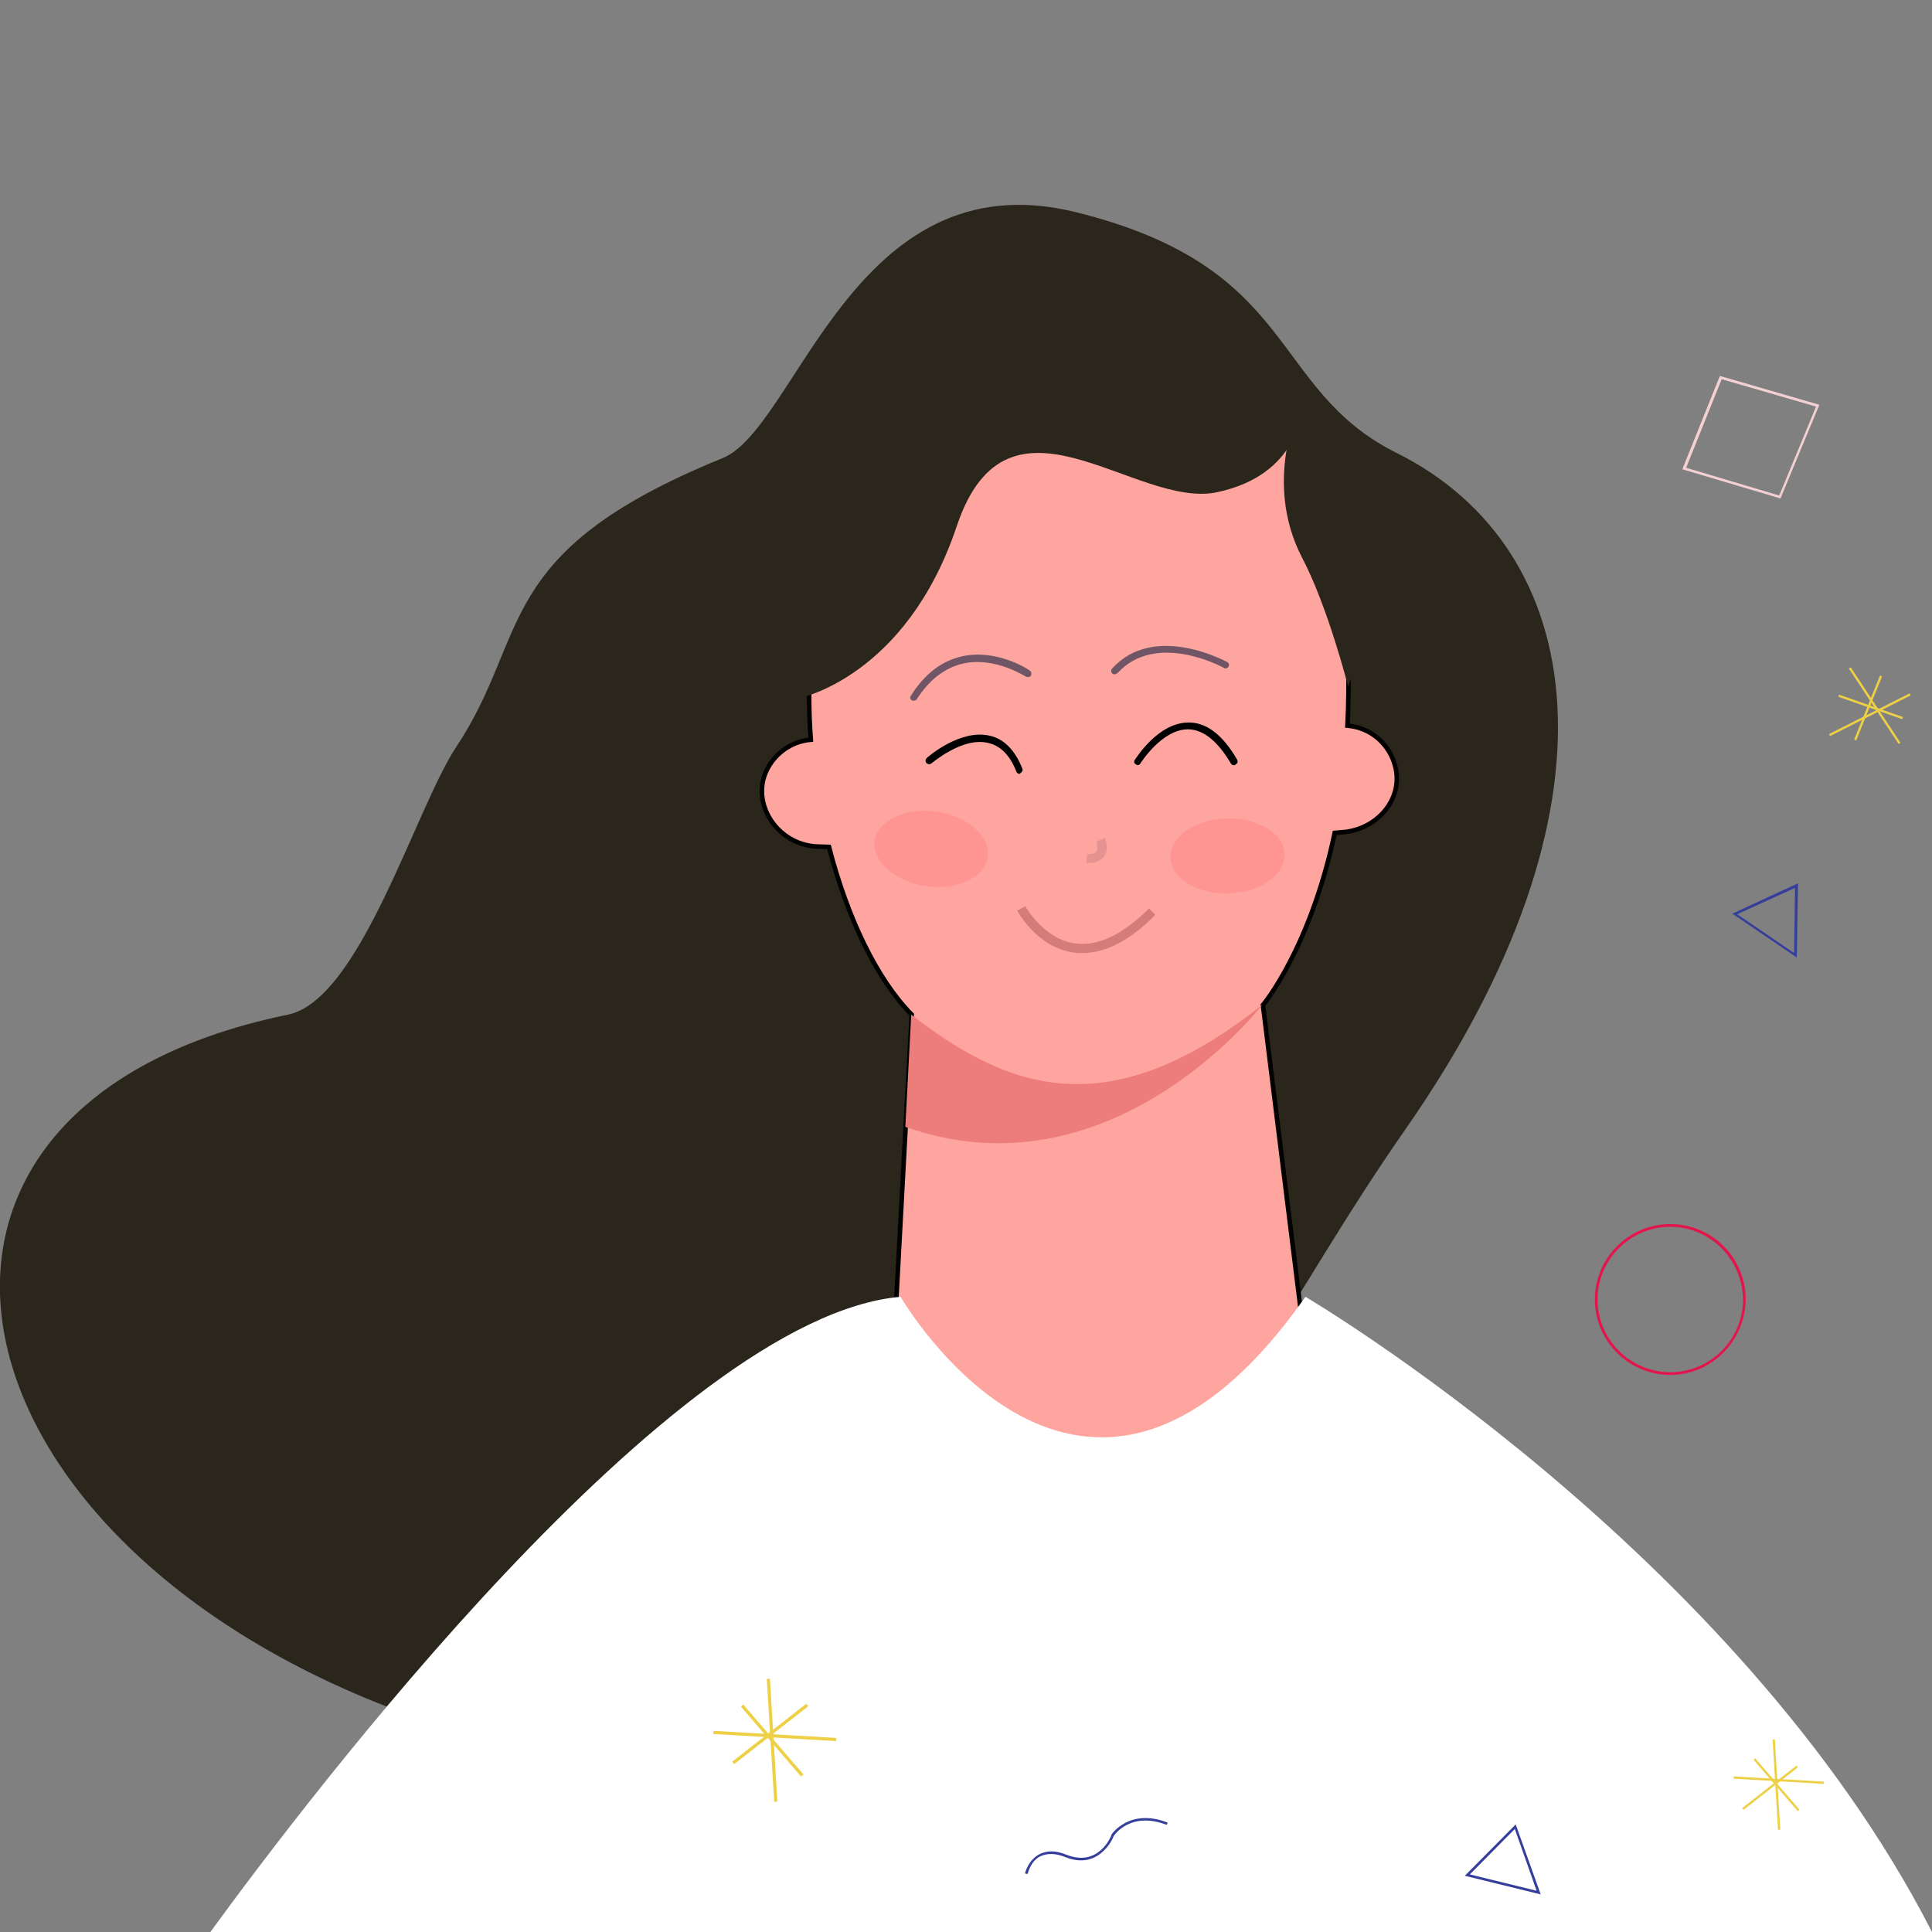 <?xml version="1.0" encoding="utf-8"?>
<!-- Generator: Adobe Illustrator 24.0.2, SVG Export Plug-In . SVG Version: 6.00 Build 0)  -->
<svg version="1.1" id="Layer_1" xmlns="http://www.w3.org/2000/svg" xmlns:xlink="http://www.w3.org/1999/xlink" x="0px" y="0px"
	 viewBox="0 0 425.2 425.2" style="enable-background:new 0 0 425.2 425.2;" xml:space="preserve">
<rect x="0" y="0" width="425.2" height="425.2" fill="#808080" stroke="none"/>
<style type="text/css">
	.st0{fill:#2B261C;}
	.st1{fill:#FFA59F;stroke:#000000;}
	.st2{fill:#ED7D7A;}
	.st3{fill:#FF9592;}
	.st4{fill:#D37C79;}
	.st5{fill:#E59390;}
	.st6{opacity:0.65;enable-background:new    ;}
	.st7{fill:#222A46;}
	.st8{fill:#FFFFFF;}
	.st9{fill:#F4D0D3;}
	.st10{fill:#353E9B;}
	.st11{fill:#EED046;}
	.st12{fill:#E2164D;}
</style>
<g>
	<g>
		<path class="st0" d="M307.4,99.7c-28.3-14.1-21.3-40.8-70.6-53s-61.5,48.4-78.2,54.3c-50.6,20.7-41.7,38.6-58.2,63.4
			c-9,13.6-21.1,55.6-37,58.9l0,0C-39.6,244.4-12,350.9,109,383.4s150.6-63.7,200.2-134.7S349.7,120.8,307.4,99.7z"/>
		<g transform="translate(166.649)">
			<path class="st1" d="M140.2,167.9c-1.5-4.6-5.5-7.8-10.3-8.2c0.5-9.8,0.2-19.6-0.9-29.3c-0.8-7.1-2.3-14.1-5.3-20.6
				c-9.3-20.1-27.2-33.1-50-32.6C42.2,78,23.3,95.5,14.4,128.7c-2.8,10.5-3.5,22.3-2.6,34.1c-3.7,0.3-7.1,2.4-9.1,5.6
				c-4.8,7.6,1.4,17.5,10.4,17.9c0.9,0,1.8,0.1,2.7,0.1c4,15.5,10.5,29.1,18.2,36.9l-5.1,94.5c-0.7,12.2,6.5,23.7,18,28
				c27.7,10.3,50.5,3.5,64.2-3.6c8.6-4.4,13.5-13.7,12.3-23.3l-12.1-97.7c0,0,10.4-12.4,15.8-37.9l2.3-0.2
				C137,182.2,142.6,175.2,140.2,167.9z"/>
			<path class="st2" d="M33.9,223.3c21.4,16.6,43.5,24.7,77.3-2.2c0,0-33.1,43-78.6,26.9L33.9,223.3z"/>
		</g>
		<g transform="translate(0 0)">
			<g transform="translate(0 27.12)">
				<path class="st3" d="M282.7,160.9c0.1,4.6-5.4,8.4-12.3,8.6c-7,0.2-12.7-3.3-12.8-7.9c-0.1-4.6,5.4-8.4,12.3-8.6
					C276.8,152.8,282.6,156.3,282.7,160.9z"/>
				<path class="st3" d="M217.4,161.5c-0.7,4.5-6.8,7.4-13.6,6.4c-6.9-1-11.9-5.5-11.3-10c0.7-4.5,6.8-7.4,13.6-6.4
					C213,152.5,218,157,217.4,161.5z"/>
			</g>
		</g>
		<g transform="translate(173.6)">
			<path class="st0" d="M2.1,153.7c0,0,23.7-4.5,34.9-38c11.3-33.5,39.4-3.4,57.4-7.4c18-3.9,18.4-18.1,18.4-18.1
				s-14.1-35.8-55.5-27C34.7,68,15.5,84.7,5,107.1C-1.9,121.7-6.1,139.3,2.1,153.7z"/>
			<path class="st0" d="M113,87.8c0,0-9.1,17.6,0,35c5.7,10.9,10.1,28.3,10.1,28.3S139.8,107.9,113,87.8z"/>
		</g>
		<g>
			<g transform="translate(64.174 39.838)">
				<g>
					<path class="st4" d="M174.1,169.9c-0.7,0-1.3,0-2-0.1c-8-1.1-12.2-8.9-12.4-9.2l1.8-1l-0.9,0.5l0.9-0.5c0,0.1,4,7.2,10.9,8.2
						c5,0.7,10.5-1.9,16.3-7.7l1.4,1.4C184.7,167,179.3,169.9,174.1,169.9z"/>
				</g>
				<g>
					<path class="st5" d="M175.5,150.1c-0.2,0-0.4,0-0.6,0l0.2-2c0.7,0.1,1.6,0,2-0.5c0.5-0.6,0.1-1.9,0-2.2l1.9-0.8
						c0.1,0.3,1,2.5-0.2,4.1C178,149.6,176.9,150.1,175.5,150.1z"/>
				</g>
			</g>
			<g transform="translate(144.08 1694.209)">
				<g class="st6">
					<path class="st7" d="M57-1540c-0.1,0-0.3,0-0.4-0.1c-0.4-0.2-0.5-0.7-0.2-1c3-4.8,6.8-7.7,11.4-8.7c7.7-1.6,14.6,3,14.8,3.2
						c0.3,0.2,0.4,0.7,0.2,1.1c-0.2,0.3-0.7,0.4-1.1,0.2c-0.1,0-6.7-4.4-13.7-2.9c-4.1,0.9-7.6,3.6-10.4,8
						C57.5-1540.1,57.3-1540,57-1540z"/>
				</g>
				<g class="st6">
					<path class="st7" d="M101.2-1545.8c-0.2,0-0.4-0.1-0.5-0.2c-0.3-0.3-0.3-0.8,0-1.1c9.3-10.2,25.1-1.5,25.3-1.4
						c0.4,0.2,0.5,0.7,0.3,1c-0.2,0.4-0.7,0.5-1,0.3c-0.1-0.1-14.9-8.2-23.4,1.1C101.6-1545.9,101.4-1545.8,101.2-1545.8z"/>
				</g>
				<g>
					<path d="M80.3-1523.9c-0.3,0-0.6-0.2-0.7-0.5c-1.4-3.6-3.5-5.7-6.2-6.3c-5.7-1.4-12.4,4.5-12.5,4.5c-0.3,0.3-0.8,0.2-1.1-0.1
						c-0.3-0.3-0.2-0.8,0.1-1.1c0.3-0.3,7.4-6.4,13.8-4.9c3.2,0.7,5.6,3.2,7.2,7.2c0.2,0.4,0,0.8-0.4,1
						C80.5-1523.9,80.4-1523.9,80.3-1523.9z"/>
				</g>
				<g>
					<path d="M127.5-1525.8c-0.3,0-0.5-0.1-0.7-0.4c-2.9-4.9-6-7.4-9.3-7.5c0,0-0.1,0-0.1,0c-5.8,0-10.4,7.4-10.5,7.5
						c-0.2,0.4-0.7,0.5-1,0.2c-0.4-0.2-0.5-0.7-0.2-1c0.2-0.3,5.1-8.2,11.8-8.2c0,0,0.1,0,0.1,0c3.9,0,7.5,2.8,10.6,8.2
						c0.2,0.4,0.1,0.8-0.3,1C127.8-1525.8,127.6-1525.8,127.5-1525.8z"/>
				</g>
			</g>
		</g>
		<path class="st8" d="M425.2,425.2c-42.9-83.9-137.9-139.8-137.9-139.8c-48.9,69.6-89.1,0-89.1,0c-50.3,4.4-131,111.1-151.9,139.8
			H425.2z"/>
	</g>
	<g>
		<g transform="matrix(0.966, -0.259, 0.259, 0.966, 1733.619, 2268.666)">
			<g>
				<path class="st9" d="M-736.8-2432.5l-19.2-11.8l13.3-17.7l19.5,11.8L-736.8-2432.5z M-755.1-2444.4l18.2,11.2l12.9-16.8
					l-18.5-11.2L-755.1-2444.4z"/>
			</g>
			<g>
				<path class="st10" d="M-759.5-2334l-11.2-13l15.7-2.7L-759.5-2334z M-769.7-2346.6l9.9,11.5l3.9-13.8L-769.7-2346.6z"/>
			</g>
			<g transform="translate(74.061 138.18)">
				<g>
					
						<rect x="-803.7" y="-2529.9" transform="matrix(0.949 -0.316 0.316 0.949 756.128 -383.738)" class="st11" width="0.5" height="19.9"/>
				</g>
				<g>
					
						<rect x="-813.4" y="-2520.2" transform="matrix(0.979 -0.204 0.204 0.979 496.459 -216.492)" class="st11" width="19.9" height="0.5"/>
				</g>
				<g>
					
						<rect x="-811.1" y="-2520.2" transform="matrix(0.602 -0.799 0.799 0.602 1692.969 -1646.135)" class="st11" width="15.2" height="0.5"/>
				</g>
				<g>
					
						<rect x="-803.7" y="-2527.4" transform="matrix(0.564 -0.826 0.826 0.564 1731.044 -1763.641)" class="st11" width="0.5" height="14.9"/>
				</g>
			</g>
		</g>
		<g transform="translate(1715.582 2868.924)">
			<g transform="translate(-356.85 -52.455)">
				<g>
					
						<rect x="-1189.4" y="-2447.5" transform="matrix(0.998 -5.999007e-02 5.999007e-02 0.998 143.873 -75.716)" class="st11" width="0.7" height="27.1"/>
				</g>
				<g>
					
						<rect x="-1189.4" y="-2447.5" transform="matrix(5.747313e-02 -0.998 0.998 5.747313e-02 1309.217 -3481.195)" class="st11" width="0.7" height="27.1"/>
				</g>
				<g>
					
						<rect x="-1199.4" y="-2434.3" transform="matrix(0.788 -0.616 0.616 0.788 1247.078 -1249.367)" class="st11" width="20.7" height="0.7"/>
				</g>
				<g>
					
						<rect x="-1189.4" y="-2444.1" transform="matrix(0.758 -0.652 0.652 0.758 1299.443 -1363.734)" class="st11" width="0.7" height="20.3"/>
				</g>
			</g>
			<g>
				<path class="st10" d="M-1489.4-2456.5l-0.6-0.1c0-0.1,0.7-2.9,3.1-4.2c1.7-0.9,3.7-0.9,6.1,0.1c7,2.7,9.7-4,9.8-4.3l0-0.1
					c0-0.1,4-6,12.4-2.7l-0.2,0.5c-7.8-3-11.4,2-11.7,2.5c-0.1,0.3-0.8,2-2.4,3.4c-1.5,1.4-4.2,2.8-8.2,1.2
					c-2.2-0.9-4.1-0.9-5.7-0.1C-1488.8-2459.2-1489.4-2456.6-1489.4-2456.5z"/>
			</g>
			<g transform="translate(23 -26)">
				<g>
					<path class="st10" d="M-1399.5-2426l-16.7-4.1l11.2-11.3L-1399.5-2426z M-1415.1-2430.4l14.7,3.6l-4.8-13.6L-1415.1-2430.4z"/>
				</g>
				<g transform="translate(64.253)">
					<g>
						
							<rect x="-1412.4" y="-2460.6" transform="matrix(0.998 -6.000490e-02 6.000490e-02 0.998 144.505 -89.153)" class="st11" width="0.5" height="19.9"/>
					</g>
					<g>
						
							<rect x="-1412.4" y="-2460.6" transform="matrix(5.745070e-02 -0.998 0.998 5.745070e-02 1115.527 -3719.675)" class="st11" width="0.5" height="19.9"/>
					</g>
					<g>
						
							<rect x="-1419.8" y="-2450.9" transform="matrix(0.788 -0.616 0.616 0.788 1209.123 -1388.277)" class="st11" width="15.2" height="0.5"/>
					</g>
					<g>
						
							<rect x="-1412.4" y="-2458.1" transform="matrix(0.758 -0.652 0.652 0.758 1256.373 -1513.269)" class="st11" width="0.5" height="14.9"/>
					</g>
				</g>
			</g>
		</g>
		<g>
			<path class="st12" d="M367.6,302.6c-9.1,0-16.6-7.4-16.6-16.6c0-9.1,7.4-16.6,16.6-16.6s16.6,7.4,16.6,16.6
				C384.1,295.1,376.7,302.6,367.6,302.6z M367.6,270c-8.8,0-16,7.2-16,16c0,8.8,7.2,16,16,16c8.8,0,16-7.2,16-16
				C383.5,277.2,376.4,270,367.6,270z"/>
		</g>
	</g>
</g>
</svg>
